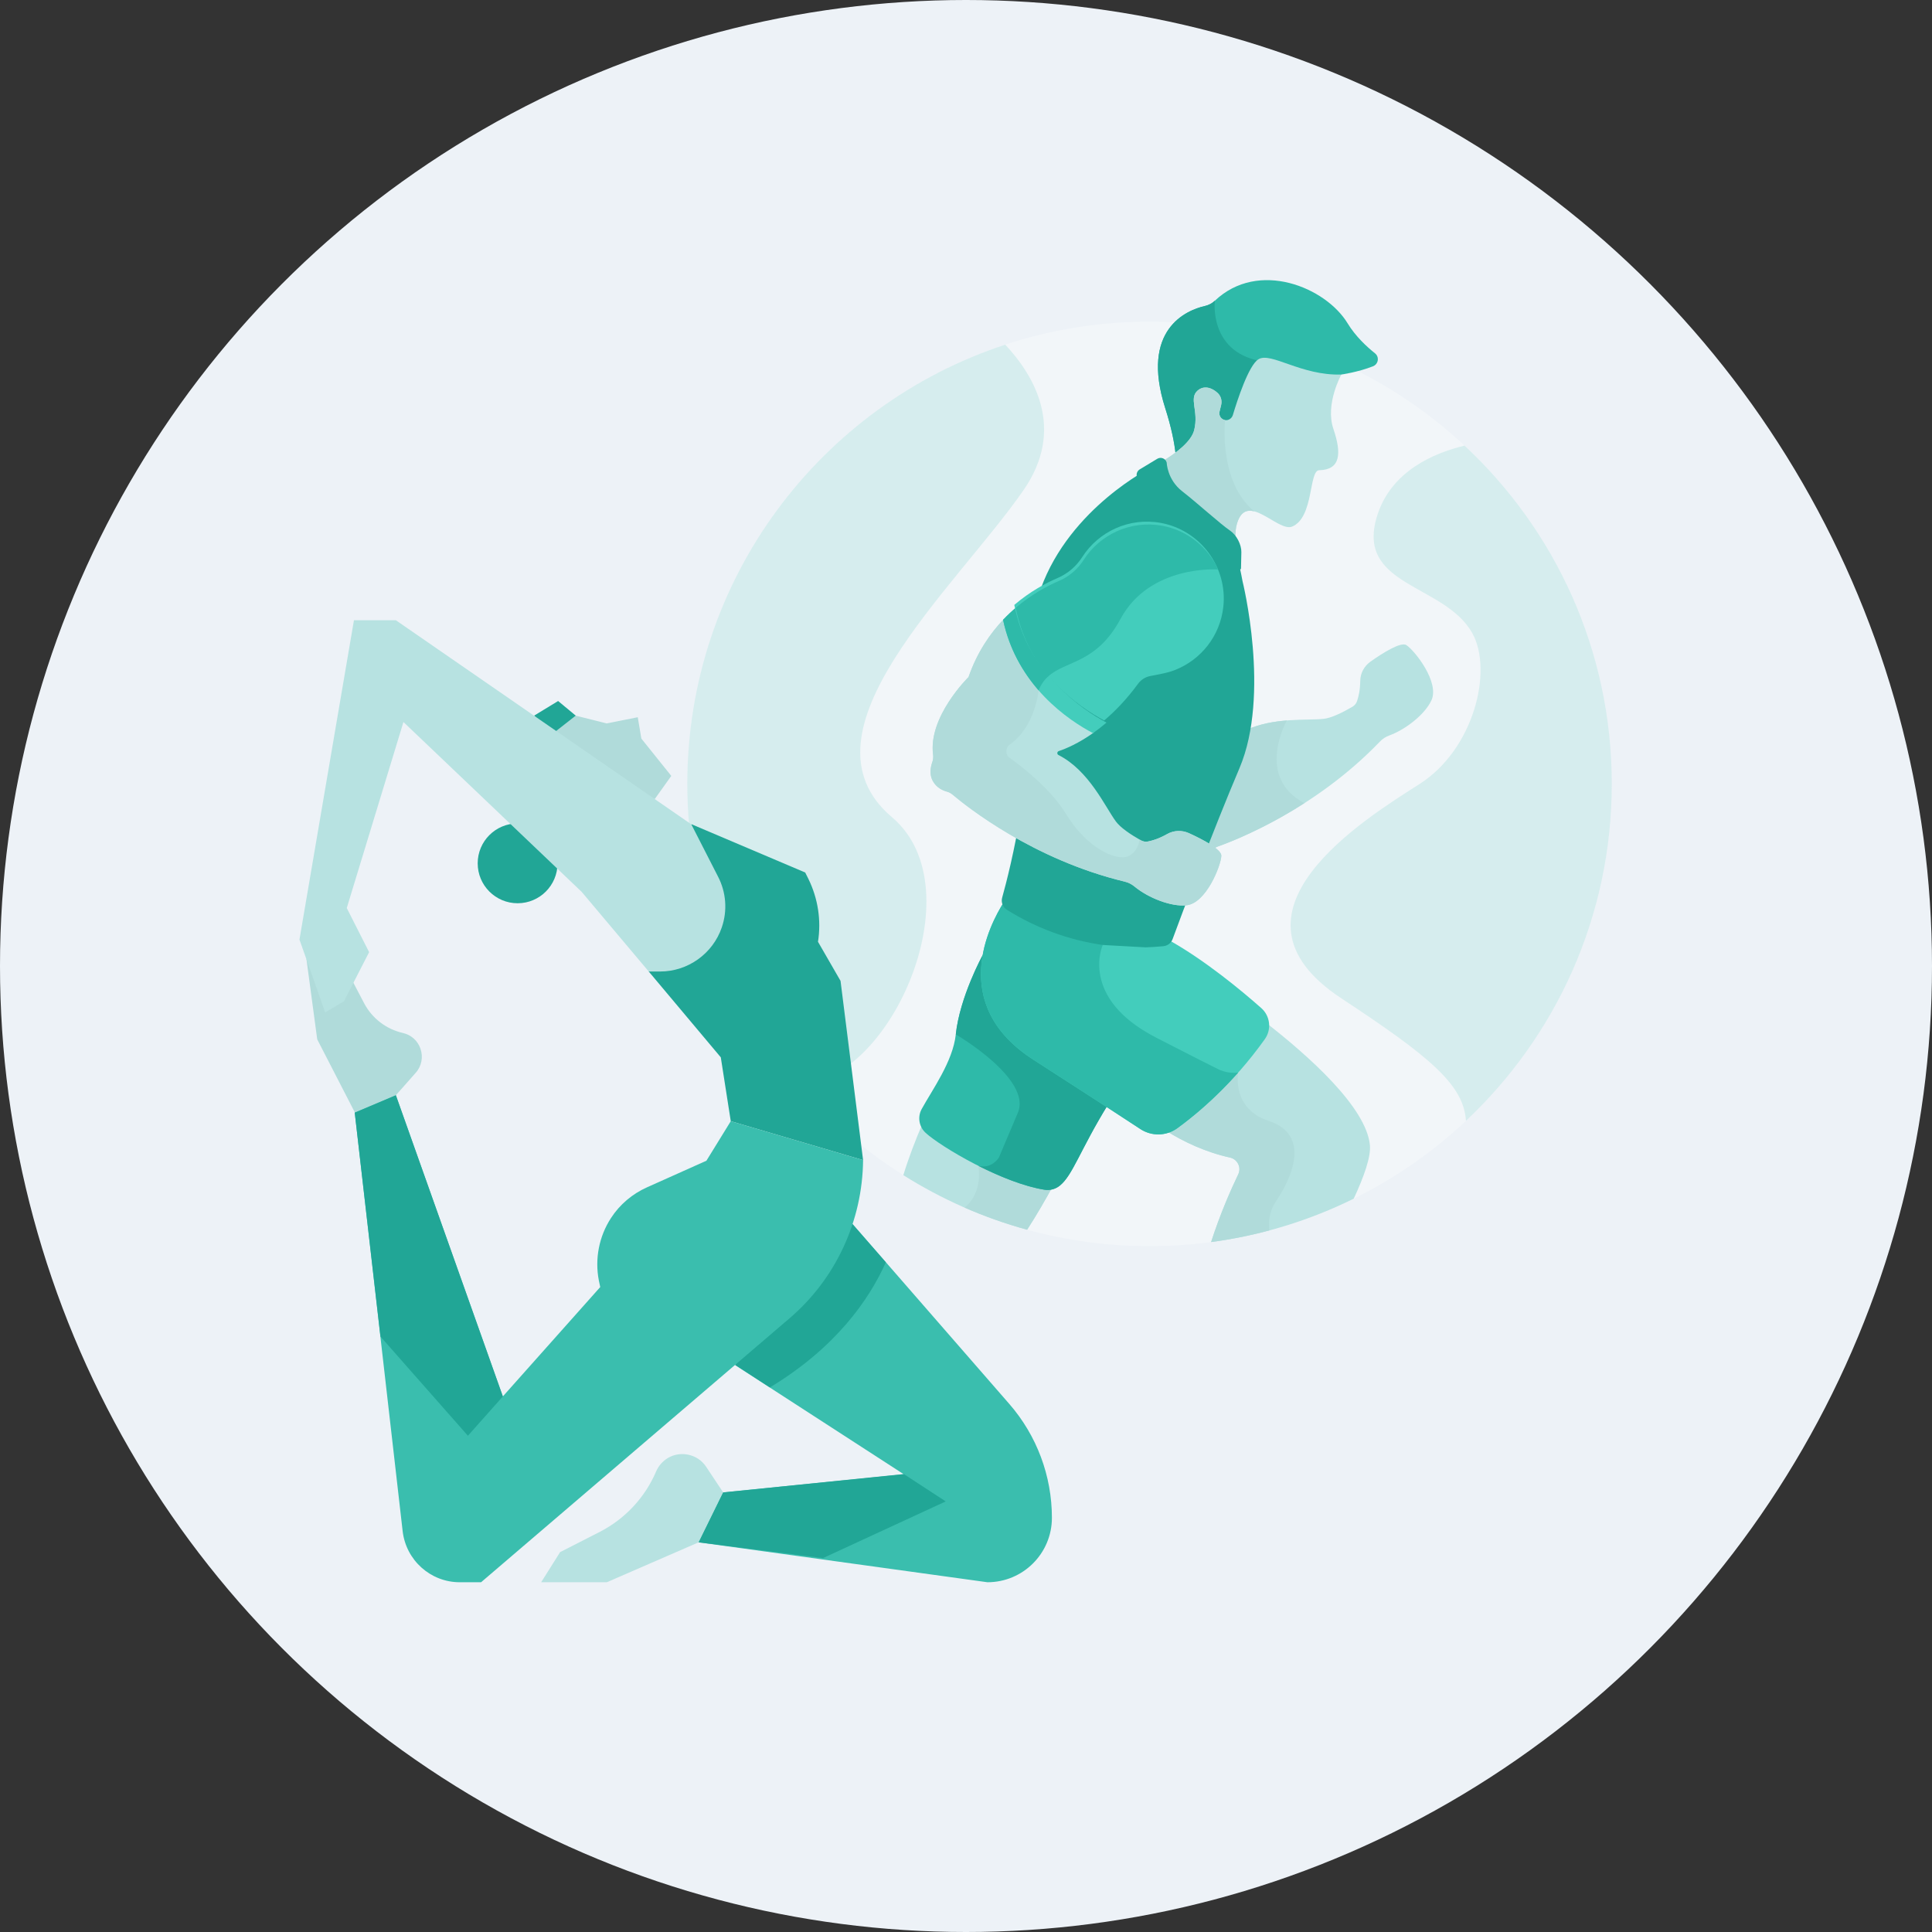 <svg xmlns="http://www.w3.org/2000/svg" width="200" height="200" viewBox="0 0 200 200" fill="none"><rect x="0" y="0" width="200" height="200" fill="#333333" stroke="none"/><circle cx="100" cy="100" r="100" fill="#EDF2F7"></circle><g clip-path="url(#clip0_1154_1570)"><path opacity="0.3" d="M119 33.297C92.572 33.297 71.149 54.721 71.149 81.149C71.149 98.207 80.076 113.177 93.511 121.65L106.328 127.3C110.364 128.406 114.612 129 119 129C121.161 129 123.288 128.854 125.373 128.577L140.138 124.086C155.963 116.281 166.852 99.987 166.852 81.149C166.851 54.721 145.428 33.297 119 33.297Z" fill="white"></path><path d="M108.188 122.767C103.724 122.065 97.414 118.295 95.869 116.88C95.707 116.732 95.575 116.562 95.472 116.38C94.778 117.995 94.073 119.814 93.512 121.651C97.436 124.125 101.744 126.045 106.328 127.301C107.321 125.76 108.238 124.173 109.032 122.713C108.761 122.79 108.473 122.812 108.188 122.767Z" fill="#B7E2E1"></path><path d="M99.858 125.013C101.942 125.923 104.102 126.691 106.328 127.3C107.32 125.76 108.238 124.173 109.032 122.712C108.76 122.79 108.473 122.812 108.188 122.767C106.135 122.444 103.691 121.471 101.5 120.378L101.272 120.682C101.272 120.682 101.862 123.323 99.858 125.013Z" fill="#B0DBDA"></path><path d="M130.962 105.8C131.043 106.393 130.906 107.014 130.536 107.534C127.238 112.157 123.646 115.173 121.484 116.747C121.273 116.9 121.049 117.026 120.816 117.124C122.484 118.158 124.709 119.249 127.327 119.831C128.107 120.004 128.526 120.851 128.18 121.57C127.457 123.073 126.328 125.611 125.373 128.576C130.61 127.879 135.579 126.335 140.138 124.086C141.204 121.8 141.922 119.758 141.814 118.564C141.461 114.651 135.498 109.321 130.962 105.8Z" fill="#B7E2E1"></path><path d="M125.373 128.577C127.426 128.303 129.438 127.898 131.4 127.373C131.287 126.381 131.439 125.338 132.091 124.361C134.362 120.955 135.167 117.281 131.32 116.028C127.474 114.775 128.174 111.034 128.174 111.034L127.974 110.77C125.493 113.606 123.092 115.576 121.484 116.747C121.273 116.9 121.049 117.026 120.816 117.124C122.484 118.158 124.709 119.249 127.327 119.831C128.107 120.004 128.526 120.851 128.18 121.57C127.457 123.073 126.328 125.611 125.373 128.577Z" fill="#B0DBDA"></path><path d="M107.356 109.738C102.078 106.346 101.478 102.042 102.164 98.628C101.881 98.788 101.724 98.88 101.724 98.88C101.724 98.88 99.367 103.164 98.944 107.08C98.641 109.889 96.518 112.792 95.412 114.808C94.962 115.628 95.136 116.645 95.826 117.277C97.371 118.692 103.681 122.461 108.145 123.163C108.695 123.25 109.254 123.095 109.691 122.751C111.05 121.679 111.799 119.052 114.72 114.317C112.919 113.148 110.288 111.622 107.356 109.738Z" fill="#2EBAA9"></path><path d="M105.366 115.198C103.868 118.713 103.412 119.82 103.412 119.82C103.412 119.82 102.679 121.055 101.272 120.682C103.51 121.813 106.034 122.831 108.145 123.163C108.695 123.25 109.254 123.095 109.691 122.751C111.05 121.679 111.799 119.052 114.72 114.317C112.919 113.148 110.288 111.622 107.356 109.738C102.078 106.346 101.478 102.041 102.165 98.628C101.881 98.788 101.724 98.88 101.724 98.88C101.724 98.88 99.367 103.163 98.944 107.08C98.944 107.08 106.863 111.682 105.366 115.198Z" fill="#21A696"></path><path d="M130.566 104.354C128.513 102.539 124.737 99.401 120.962 97.296L103.915 93.399C102.476 95.655 98.067 103.974 106.971 109.696C112.87 113.488 116.238 115.685 118.047 116.877C119.219 117.648 120.746 117.616 121.88 116.79C124.043 115.216 127.635 112.201 130.932 107.577C131.653 106.567 131.495 105.175 130.566 104.354Z" fill="#43CDBC"></path><path d="M121.88 116.79C123.446 115.65 125.763 113.749 128.174 111.034C127.157 111.161 126.378 110.787 126.378 110.787C126.378 110.787 127.716 111.545 119.689 107.418C111.662 103.291 114.156 97.823 114.156 97.823L111.512 95.135L103.915 93.398C102.476 95.655 98.066 103.973 106.97 109.696C112.87 113.487 116.237 115.685 118.046 116.876C119.219 117.648 120.746 117.615 121.88 116.79Z" fill="#2EBAA9"></path><path d="M145.589 66.782C145.018 66.407 143.126 67.606 141.874 68.489C141.228 68.945 140.827 69.677 140.813 70.468C140.795 71.486 140.646 72.073 140.486 72.565L140.486 72.566C140.405 72.818 140.233 73.03 140.004 73.163C138.937 73.785 137.808 74.331 137.013 74.416C135.333 74.596 131.886 74.245 129.045 75.556C128.804 76.927 128.443 78.259 127.921 79.486C126.704 82.35 125.392 85.647 124.228 88.649C124.844 88.553 125.288 88.213 125.526 87.977C125.688 87.816 125.882 87.696 126.097 87.62C127.912 86.976 136.109 83.8 142.861 76.754C143.128 76.474 143.46 76.268 143.823 76.135C145.534 75.509 147.538 73.927 148.192 72.473C149.026 70.618 146.467 67.358 145.589 66.782Z" fill="#B7E2E1"></path><path d="M133.22 74.582C131.859 74.691 130.386 74.938 129.045 75.556C128.805 76.928 128.443 78.26 127.922 79.486C126.704 82.35 125.392 85.647 124.228 88.649C124.844 88.553 125.288 88.213 125.526 87.977C125.688 87.816 125.882 87.696 126.097 87.62C127.228 87.219 130.837 85.834 135.029 83.143C129.881 80.416 133.22 74.582 133.22 74.582Z" fill="#B0DBDA"></path><path d="M142.339 36.574C141.499 35.904 140.322 34.819 139.503 33.469C137.244 29.746 130.282 26.846 125.76 31.133C125.47 31.408 125.107 31.592 124.717 31.68C122.829 32.107 118.027 34.1 120.624 42.248C121.244 44.192 121.574 45.781 121.708 47.08C122.669 46.37 123.59 45.479 123.816 44.557C124.049 43.606 123.938 42.811 123.848 42.172C123.746 41.441 123.679 40.959 124.102 40.584C124.695 40.056 125.432 40.365 125.925 40.83C126.204 41.093 126.317 41.503 126.219 41.899L126.055 42.569C125.937 43.055 126.235 43.547 126.72 43.665C127.19 43.78 127.666 43.508 127.804 43.045C128.749 39.888 129.711 37.761 130.378 37.355C130.906 37.035 131.9 37.384 133.158 37.825C134.624 38.339 136.431 38.973 138.536 38.971C138.514 39.017 138.489 39.07 138.463 39.125L138.857 38.771C138.857 38.771 140.547 38.538 142.128 37.92C142.694 37.699 142.814 36.953 142.339 36.574Z" fill="#2EBAA9"></path><path d="M124.717 31.68C122.829 32.107 118.027 34.1 120.624 42.249C121.243 44.193 121.574 45.781 121.708 47.08C122.669 46.37 123.59 45.479 123.816 44.558C124.048 43.606 123.937 42.811 123.848 42.172C123.746 41.442 123.679 40.959 124.102 40.584C124.695 40.056 125.432 40.365 125.925 40.83C126.203 41.093 126.316 41.503 126.219 41.899L126.055 42.569C125.937 43.055 126.235 43.547 126.72 43.666C127.19 43.781 127.666 43.508 127.804 43.046C128.748 39.888 129.711 37.761 130.378 37.356C125.114 36.313 125.76 31.133 125.76 31.133C125.47 31.408 125.107 31.592 124.717 31.68Z" fill="#21A696"></path><path d="M128.624 60.154C128.549 59.718 128.44 59.215 128.328 58.681L128.328 58.702C127.209 56.59 124.62 55.131 121.064 53.126C120.937 53.027 119.032 52.175 118.169 50.472C117.997 50.131 117.786 49.576 117.819 49.164C114.528 51.219 106.14 57.515 106.708 68.041C107.309 79.18 104.569 89.972 103.744 92.923C103.611 93.402 103.807 93.912 104.228 94.177C107.261 96.084 110.646 97.319 114.157 97.823L118.592 98.068C119.068 98.053 119.545 98.026 120.022 97.984L120.432 97.947C120.865 97.909 121.236 97.626 121.386 97.219C122.291 94.766 125.541 86.032 128.307 79.528C131.556 71.887 128.624 60.154 128.624 60.154Z" fill="#21A696"></path><path d="M138.031 44.396C137.157 41.828 138.856 38.771 138.856 38.771C134.699 38.906 131.571 36.404 130.277 37.189C129.261 37.806 128.085 41.431 127.627 42.959C127.522 43.307 127.182 43.546 126.824 43.488C126.408 43.421 126.146 43.016 126.244 42.615L126.41 41.939C126.52 41.489 126.395 41.006 126.058 40.688C125.461 40.125 124.621 39.861 123.972 40.438C123.044 41.263 124.112 42.526 123.626 44.511C123.328 45.731 121.691 46.927 120.475 47.667C120.547 47.729 120.606 47.81 120.635 47.911C120.644 48.114 120.764 49.784 122.298 50.974C123.834 52.164 126.223 54.348 127.281 55.067C127.507 55.221 127.718 55.452 127.893 55.72C127.875 55.179 127.914 54.669 128.043 54.225C129.054 50.752 132.289 55.133 133.771 54.508C136.025 53.556 135.476 48.702 136.559 48.678C138.769 48.629 138.905 46.965 138.031 44.396Z" fill="#B7E2E1"></path><path d="M126.824 43.488C126.408 43.421 126.146 43.016 126.244 42.616L126.41 41.939C126.52 41.489 126.395 41.006 126.058 40.688C125.462 40.125 124.622 39.861 123.972 40.438C123.044 41.263 124.112 42.526 123.626 44.511C123.328 45.732 121.692 46.927 120.475 47.667C120.548 47.729 120.606 47.81 120.635 47.911C120.644 48.115 120.764 49.784 122.299 50.974C123.834 52.164 126.224 54.349 127.281 55.067C127.507 55.221 127.718 55.453 127.893 55.721C127.876 55.179 127.914 54.669 128.043 54.226C128.411 52.963 129.072 52.739 129.836 52.934C126.088 49.818 126.824 43.488 126.824 43.488Z" fill="#B0DBDA"></path><path d="M128.505 57.169C128.523 56.387 128.008 55.389 127.361 54.949C126.309 54.233 123.935 52.061 122.386 50.861C120.82 49.646 120.777 47.889 120.777 47.889C120.668 47.464 120.178 47.266 119.802 47.493L117.982 48.592C117.755 48.73 117.634 48.989 117.671 49.252C117.671 49.252 117.633 51.355 120.673 53.07C124.45 55.201 127.171 56.688 128.264 58.892C128.314 58.992 128.465 58.957 128.468 58.846L128.505 57.169Z" fill="#21A696"></path><path d="M126.432 88.601C126.468 87.918 124.479 86.888 123.085 86.252C122.366 85.923 121.532 85.945 120.842 86.332C119.954 86.829 119.371 86.996 118.865 87.106L118.865 87.106C118.606 87.163 118.336 87.121 118.106 86.991C117.031 86.383 115.991 85.682 115.517 85.038C114.399 83.52 112.743 79.764 109.577 78.162C109.4 78.073 109.417 77.816 109.605 77.752C110.319 77.513 111.647 76.963 113.241 75.825C110.606 74.394 105.442 70.802 103.926 64.074C102.483 65.581 101.145 67.545 100.26 70.091C100.26 70.091 96.076 74.18 96.592 78.107C96.627 78.373 96.602 78.641 96.512 78.893C96.354 79.34 96.178 80.126 96.548 80.821C96.942 81.56 97.623 81.842 98.016 81.947C98.236 82.006 98.438 82.113 98.612 82.26C100.082 83.504 106.956 88.986 116.443 91.268C116.819 91.358 117.165 91.541 117.462 91.787C118.866 92.95 121.241 93.884 122.827 93.716C124.85 93.502 126.377 89.65 126.432 88.601Z" fill="#B7E2E1"></path><path d="M123.085 86.252C122.366 85.923 121.532 85.946 120.842 86.332C119.954 86.829 119.371 86.996 118.865 87.106L118.865 87.106C118.606 87.163 118.336 87.121 118.106 86.991C118.063 86.967 118.02 86.942 117.978 86.918C117.842 87.71 117.417 88.388 116.77 88.649C115.61 89.118 112.608 87.936 110.362 84.273C108.812 81.746 106.075 79.566 104.528 78.458C104.049 78.115 104.057 77.403 104.54 77.065C107.183 75.217 107.515 71.463 107.515 71.463L107.623 71.334C106.028 69.489 104.608 67.099 103.926 64.074C102.483 65.581 101.145 67.545 100.26 70.091C100.26 70.091 96.076 74.18 96.592 78.107C96.627 78.373 96.602 78.641 96.512 78.893C96.354 79.34 96.178 80.126 96.548 80.821C96.942 81.56 97.623 81.842 98.016 81.947C98.236 82.006 98.438 82.113 98.612 82.26C100.082 83.504 106.956 88.986 116.443 91.268C116.819 91.358 117.165 91.541 117.462 91.787C118.866 92.95 121.241 93.884 122.827 93.716C124.85 93.502 126.377 89.65 126.432 88.601C126.468 87.918 124.479 86.888 123.085 86.252Z" fill="#B0DBDA"></path><path d="M114.545 74.803C111.958 73.42 106.611 69.781 105.269 62.818C104.788 63.221 104.306 63.668 103.837 64.165C105.294 71.015 110.637 74.571 113.147 75.894C113.594 75.579 114.063 75.217 114.545 74.803Z" fill="#43CDBC"></path><path d="M105.269 62.818C104.788 63.221 104.306 63.668 103.837 64.165C104.487 67.224 105.913 69.623 107.515 71.463C107.79 70.79 108.162 70.312 108.602 69.938C107.117 68.103 105.836 65.757 105.269 62.818Z" fill="#2EBAA9"></path><path d="M117.811 70.784C118.113 70.373 118.554 70.086 119.055 69.987L120.27 69.746C120.749 69.651 121.223 69.523 121.677 69.342C124.309 68.29 126.306 65.86 126.639 62.809C127.09 58.691 124.236 54.871 120.16 54.13C116.872 53.533 113.716 55.04 112.034 57.665C111.419 58.624 110.539 59.382 109.491 59.832C108.294 60.346 106.64 61.221 105 62.621C106.361 69.59 111.736 73.219 114.304 74.585C115.428 73.632 116.629 72.394 117.811 70.784Z" fill="#43CDBC"></path><path d="M126.107 58.951C125.053 56.66 122.936 54.903 120.31 54.426C117.021 53.829 113.866 55.336 112.183 57.961C111.568 58.92 110.688 59.678 109.64 60.128C108.443 60.642 106.789 61.517 105.149 62.917C105.723 65.855 107.011 68.198 108.501 70.029C110.338 68.356 113.49 68.722 115.992 64.074C119.034 58.425 126.107 58.951 126.107 58.951Z" fill="#2EBAA9"></path><path opacity="0.15" d="M71.149 81.149C71.149 92.975 75.441 103.798 82.551 112.148C91.84 112.591 101.208 92.1 92.339 84.599C81.936 75.799 98.92 60.901 105.952 50.745C110.314 44.444 107.118 38.945 104.062 35.678C84.951 41.953 71.149 59.938 71.149 81.149Z" fill="#3ABEAE"></path><path opacity="0.15" d="M151.605 46.13C148.314 46.927 144.114 48.795 142.634 53.175C140.066 60.771 149.571 60.348 152.436 65.589C154.56 69.474 152.566 77.568 146.967 81.149C141.368 84.729 125.407 94.495 138.857 103.349C148.026 109.386 151.533 112.306 151.754 116.028C161.046 107.3 166.851 94.903 166.851 81.149C166.851 67.321 160.984 54.866 151.605 46.13Z" fill="#3ABEAE"></path></g><path d="M67.777 82.719L69.492 80.322L66.393 76.459L66.021 74.248L62.797 74.888L59.595 74.083L57.777 72.574L55.297 74.083L60.69 79.95L67.777 82.719Z" fill="#B0DBDA"></path><path d="M59.595 74.083L57.777 72.574L55.297 74.083L57.095 76.046L59.595 74.083Z" fill="#21A696"></path><path d="M87.859 126.252L104.471 145.322C107.322 148.587 108.893 152.781 108.893 157.12C108.893 160.818 105.897 163.793 102.219 163.793L72.322 159.661L74.822 154.496L93.562 152.616L76.103 141.314" fill="#3ABEAE"></path><path d="M76.103 141.293L79.698 143.628C86.475 139.537 89.946 134.599 91.703 130.674L87.839 126.252L76.103 141.293Z" fill="#21A696"></path><path d="M71.579 85.322L83.355 90.322L83.686 90.984C84.678 93.008 85.029 95.281 84.678 97.492L87.012 101.541L89.347 120.095L75.649 116.066L74.616 109.455L67.157 100.57" fill="#21A696"></path><path d="M40.979 113.38L43.025 111.066C43.645 110.384 43.831 109.413 43.521 108.545C43.231 107.719 42.55 107.12 41.703 106.934C39.988 106.541 38.521 105.426 37.694 103.855L34.058 96.913L31.723 99.289L32.839 107.595L36.744 115.178" fill="#B0DBDA"></path><path d="M53.583 93.504C55.865 93.504 57.715 91.654 57.715 89.372C57.715 87.09 55.865 85.24 53.583 85.24C51.3 85.24 49.45 87.09 49.45 89.372C49.45 91.654 51.3 93.504 53.583 93.504Z" fill="#21A696"></path><path d="M74.719 96.004C73.789 98.731 71.207 100.57 68.335 100.57H67.157L60.215 92.326L41.764 74.744L35.897 94L38.211 98.566L35.607 103.649L33.665 104.806L31 97.264L36.641 64.207H40.979L71.516 85.302L71.558 85.322L74.326 90.736C75.174 92.368 75.318 94.269 74.719 96.004Z" fill="#B7E2E1"></path><path d="M75.649 116.066L73.128 120.157L66.992 122.905C65.463 123.587 64.161 124.682 63.252 126.087C62.012 127.988 61.558 130.322 61.992 132.554L62.136 133.236L52.054 144.558L40.979 113.38L36.723 115.178L41.682 158.504C42.033 161.521 44.574 163.793 47.591 163.793H49.802L81.723 136.479C86.516 132.388 89.285 126.397 89.347 120.095" fill="#3ABEAE"></path><path d="M74.864 154.496L73.107 151.851C72.24 150.529 70.463 150.136 69.12 150.942C68.583 151.273 68.169 151.748 67.921 152.326C66.764 155.033 64.698 157.244 62.074 158.587L57.983 160.674L56.021 163.793H62.818L72.322 159.661L74.864 154.496Z" fill="#B7E2E1"></path><path d="M52.054 144.558L48.438 148.628L39.388 138.36L36.723 115.178L40.979 113.38L52.054 144.558Z" fill="#21A696"></path><path d="M93.562 152.595L97.901 155.426L85.194 161.293L72.322 159.661L74.864 154.496L93.562 152.595Z" fill="#21A696"></path><defs><clipPath id="clip0_1154_1570"><rect width="100" height="100" fill="white" transform="translate(69 29)"></rect></clipPath></defs></svg>